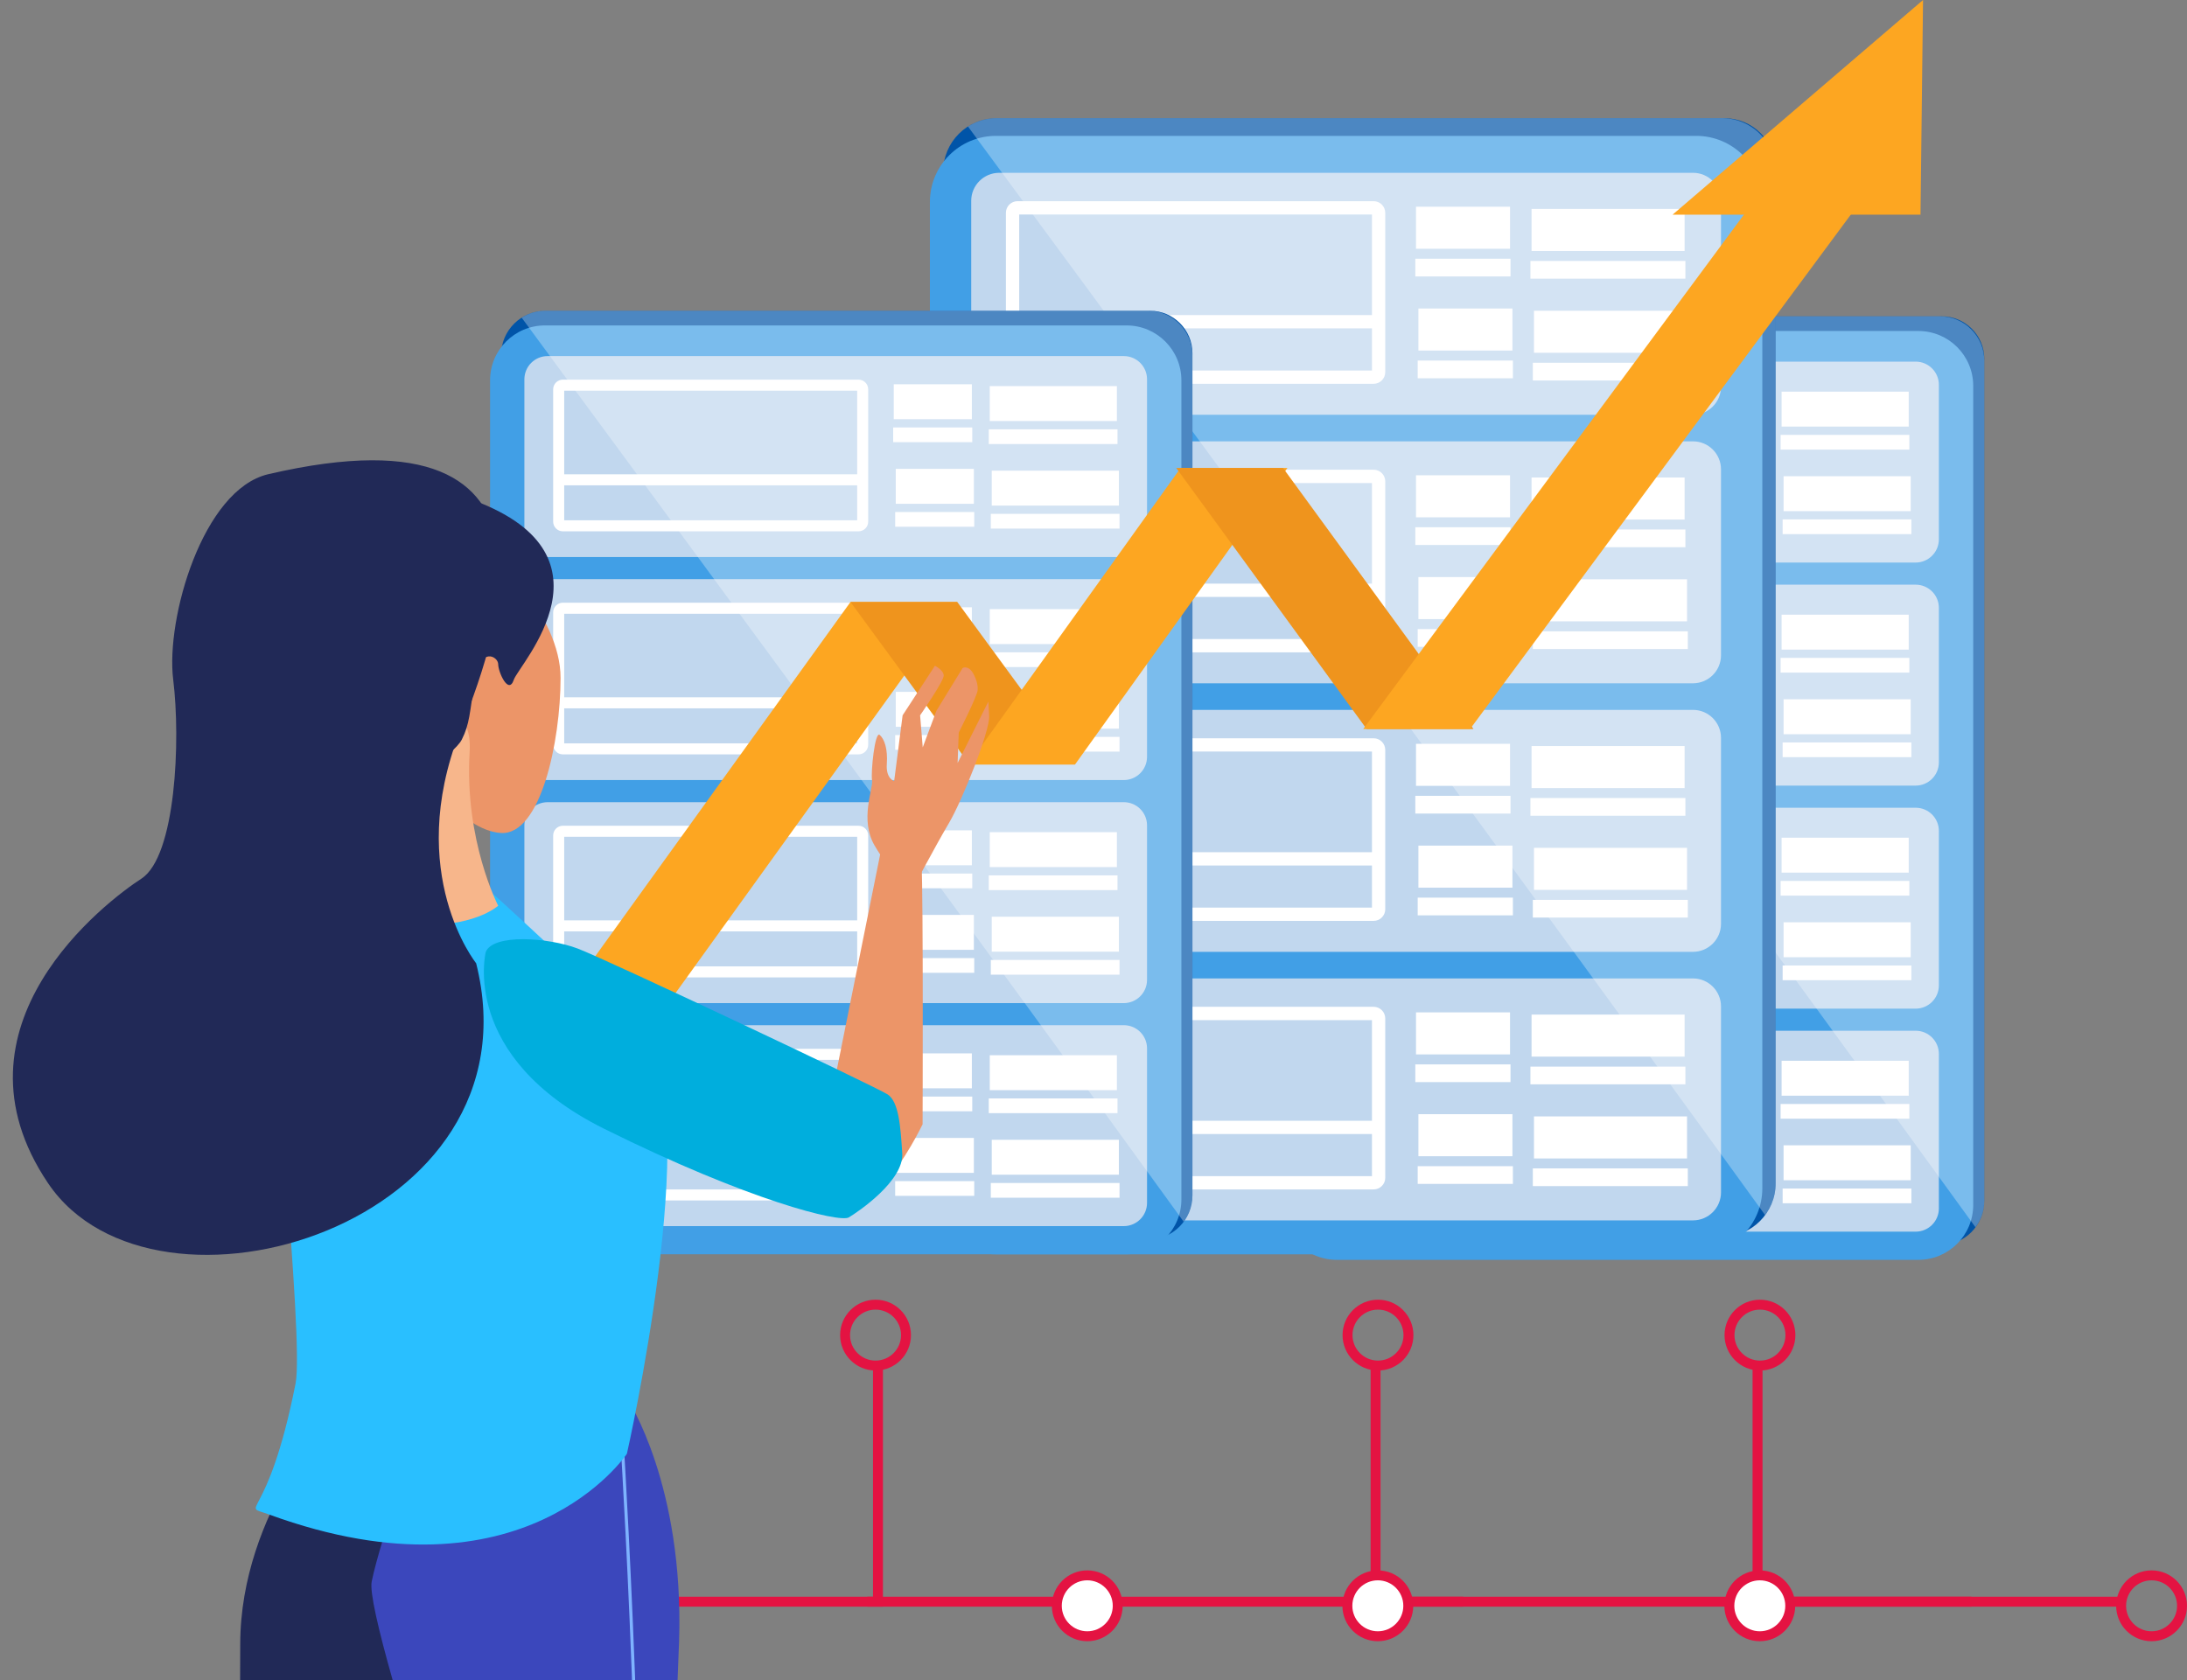 <svg version="1.1" id="Calque_1" x="0" y="0" viewBox="0 0 1320.433 1014.62" xml:space="preserve" width="1320.434" height="1014.62" xmlns:xlink="http://www.w3.org/1999/xlink" xmlns="http://www.w3.org/2000/svg"><rect x="0" y="0" width="1320.433" height="1014.62" fill="#808080" stroke="none"/><style type="text/css" id="style252">.st0{fill:#0054a8}.st1{fill:#419fe6}.st2{fill:#c1d7ee}.st3,.st4{fill:#fff}.st4{opacity:.3;enable-background:new}.st5,.st6{fill:none;stroke:#e41342;stroke-width:6;stroke-miterlimit:10}.st6{fill:#fff}.st7{fill:#fda621}.st8{fill:#ef941d}.st10{fill:#ec9568}.st11{fill:#c5e1f9}.st12{fill:#212957}</style><g id="g832" transform="translate(-201.376 -195.06)"><g id="Layer_4_00000088837810410702767020000015098610373094050471_"><g id="g437"><path class="st0" d="M1373.74 386.09h-364.99c-14.78 0-26.75 11.98-26.75 26.75v507.5c0 14.78 11.98 26.75 26.75 26.75h363.91c14.78 0 26.75-11.98 26.75-26.75V411.75c0-14.17-11.5-25.66-25.67-25.66z" id="path255"/><path class="st1" d="M1359.61 394.96h-351.14c-18.31 0-33.13 14.84-33.13 33.13V922.8c0 18.31 14.84 33.13 33.13 33.13h351.14c18.31 0 33.13-14.84 33.13-33.13V428.11c0-18.31-14.82-33.15-33.13-33.15z" id="path257"/><g id="g301"><path class="st2" d="M1357.97 413.46h-347.86c-7.77 0-14.05 6.29-14.05 14.05v93.25c0 7.77 6.29 14.05 14.05 14.05h347.84c7.77 0 14.05-6.29 14.05-14.05v-93.25c.03-7.74-6.26-14.05-14.03-14.05z" id="path259"/><g id="g263"><path class="st3" d="M1197.82 519.29h-178.54c-3.21 0-5.83-2.62-5.83-5.83v-79.93c0-3.21 2.62-5.83 5.83-5.83h178.54c3.21 0 5.83 2.62 5.83 5.83v79.93a5.83 5.83 0 01-5.83 5.83zm-177.72-6.64h176.89v-78.27H1020.1z" id="path261"/></g><g id="g267"><path class="st3" id="rect265" d="M1015.29 484.86h182.07v6.66h-182.07z"/></g><g id="g275"><path class="st3" id="rect269" d="M1219.09 430.49h47.15v21.09h-47.15z"/><g id="g273"><path class="st3" id="rect271" d="M1218.73 456.57h47.74v8.89h-47.74z"/></g></g><g id="g283"><path class="st3" id="rect277" d="M1277.04 431.6h76.76v21.09h-76.76z"/><g id="g281"><path class="st3" id="rect279" d="M1276.45 457.7h77.72v8.89h-77.72z"/></g></g><g id="g291"><path class="st3" id="rect285" d="M1220.29 481.57h47.15v21.09h-47.15z"/><g id="g289"><path class="st3" id="rect287" d="M1219.94 507.64h47.74v8.89h-47.74z"/></g></g><g id="g299"><path class="st3" id="rect293" d="M1278.24 482.67H1355v21.09h-76.76z"/><g id="g297"><path class="st3" id="rect295" d="M1277.67 508.75h77.72v8.89h-77.72z"/></g></g></g><g id="g345"><path class="st2" d="M1357.97 548.17h-347.86c-7.77 0-14.05 6.29-14.05 14.05v93.25c0 7.77 6.29 14.05 14.05 14.05h347.84c7.77 0 14.05-6.29 14.05-14.05v-93.25c.03-7.76-6.26-14.05-14.03-14.05z" id="path303"/><g id="g307"><path class="st3" d="M1197.82 654h-178.54c-3.21 0-5.83-2.62-5.83-5.83v-79.93c0-3.21 2.62-5.83 5.83-5.83h178.54c3.21 0 5.83 2.62 5.83 5.83v79.93a5.83 5.83 0 01-5.83 5.83zm-177.72-6.66h176.89v-78.27H1020.1z" id="path305"/></g><g id="g311"><path class="st3" id="rect309" d="M1015.29 619.54h182.07v6.66h-182.07z"/></g><g id="g319"><path class="st3" id="rect313" d="M1219.09 565.18h47.15v21.09h-47.15z"/><g id="g317"><path class="st3" id="rect315" d="M1218.73 591.28h47.74v8.89h-47.74z"/></g></g><g id="g327"><path class="st3" id="rect321" d="M1277.04 566.3h76.76v21.09h-76.76z"/><g id="g325"><path class="st3" id="rect323" d="M1276.45 592.38h77.72v8.89h-77.72z"/></g></g><g id="g335"><path class="st3" id="rect329" d="M1220.29 616.25h47.15v21.09h-47.15z"/><g id="g333"><path class="st3" id="rect331" d="M1219.94 642.35h47.74v8.89h-47.74z"/></g></g><g id="g343"><path class="st3" id="rect337" d="M1278.24 617.38H1355v21.09h-76.76z"/><g id="g341"><path class="st3" id="rect339" d="M1277.67 643.45h77.72v8.89h-77.72z"/></g></g></g><g id="g389"><path class="st2" d="M1357.97 682.88h-347.86c-7.77 0-14.05 6.29-14.05 14.05v93.25c0 7.77 6.29 14.05 14.05 14.05h347.84c7.77 0 14.05-6.29 14.05-14.05v-93.25c.03-7.77-6.26-14.05-14.03-14.05z" id="path347"/><g id="g351"><path class="st3" d="M1197.82 788.71h-178.54c-3.21 0-5.83-2.62-5.83-5.83v-79.93c0-3.21 2.62-5.83 5.83-5.83h178.54c3.21 0 5.83 2.62 5.83 5.83v79.93c0 3.2-2.62 5.83-5.83 5.83zm-177.72-6.67h176.89v-78.27H1020.1z" id="path349"/></g><g id="g355"><path class="st3" id="rect353" d="M1015.29 754.25h182.07v6.66h-182.07z"/></g><g id="g363"><path class="st3" id="rect357" d="M1219.09 699.89h47.15v21.09h-47.15z"/><g id="g361"><path class="st3" id="rect359" d="M1218.73 725.98h47.74v8.89h-47.74z"/></g></g><g id="g371"><path class="st3" id="rect365" d="M1277.04 700.99h76.76v21.09h-76.76z"/><g id="g369"><path class="st3" id="rect367" d="M1276.45 727.09h77.72v8.89h-77.72z"/></g></g><g id="g379"><path class="st3" id="rect373" d="M1220.29 750.96h47.15v21.09h-47.15z"/><g id="g377"><path class="st3" id="rect375" d="M1219.94 777.04h47.74v8.89h-47.74z"/></g></g><g id="g387"><path class="st3" id="rect381" d="M1278.24 752.06H1355v21.09h-76.76z"/><g id="g385"><path class="st3" id="rect383" d="M1277.67 778.16h77.72v8.89h-77.72z"/></g></g></g><g id="g433"><path class="st2" d="M1357.97 817.56h-347.86c-7.77 0-14.05 6.29-14.05 14.05v93.25c0 7.77 6.29 14.05 14.05 14.05h347.84c7.77 0 14.05-6.29 14.05-14.05v-93.25c.03-7.74-6.26-14.05-14.03-14.05z" id="path391"/><g id="g395"><path class="st3" d="M1197.82 923.41h-178.54c-3.21 0-5.83-2.62-5.83-5.83v-79.93c0-3.21 2.62-5.83 5.83-5.83h178.54c3.21 0 5.83 2.62 5.83 5.83v79.93c0 3.21-2.62 5.83-5.83 5.83zm-177.72-6.66h176.89v-78.27H1020.1z" id="path393"/></g><g id="g399"><path class="st3" id="rect397" d="M1015.29 888.96h182.07v6.66h-182.07z"/></g><g id="g407"><path class="st3" id="rect401" d="M1219.09 834.59h47.15v21.09h-47.15z"/><g id="g405"><path class="st3" id="rect403" d="M1218.73 860.67h47.74v8.89h-47.74z"/></g></g><g id="g415"><path class="st3" id="rect409" d="M1277.04 835.7h76.76v21.09h-76.76z"/><g id="g413"><path class="st3" id="rect411" d="M1276.45 861.8h77.72v8.89h-77.72z"/></g></g><g id="g423"><path class="st3" id="rect417" d="M1220.29 885.67h47.15v21.09h-47.15z"/><g id="g421"><path class="st3" id="rect419" d="M1219.94 911.74h47.74v8.89h-47.74z"/></g></g><g id="g431"><path class="st3" id="rect425" d="M1278.24 886.77H1355v21.09h-76.76z"/><g id="g429"><path class="st3" id="rect427" d="M1277.67 912.87h77.72v8.89h-77.72z"/></g></g></g><path class="st4" d="M1372.54 386.09h-363.69c-5.3 0-10.25 1.56-14.41 4.22 97.14 131.79 275.8 374.67 399.64 545.92 3.33-4.47 5.32-9.99 5.32-16.01V412.95c.01-14.84-12.02-26.86-26.86-26.86z" id="path435"/></g><g id="g621"><path class="st0" d="M1242.54 266.44H803.06c-17.8 0-32.21 14.43-32.21 32.21v611.07c0 17.8 14.43 32.21 32.21 32.21h438.18c17.8 0 32.21-14.43 32.21-32.21V297.35c-.01-17.07-13.84-30.91-30.91-30.91z" id="path439"/><path class="st1" d="M1225.51 277.12H802.72c-22.04 0-39.9 17.86-39.9 39.9v595.67c0 22.04 17.86 39.9 39.9 39.9h422.79c22.04 0 39.9-17.86 39.9-39.9V317.02c.01-22.02-17.87-39.9-39.9-39.9z" id="path441"/><g id="g485"><path class="st2" d="M1223.54 299.42H804.69c-9.34 0-16.93 7.59-16.93 16.93v112.27c0 9.34 7.59 16.93 16.93 16.93h418.84c9.34 0 16.93-7.59 16.93-16.93V316.35c.01-9.37-7.58-16.93-16.92-16.93z" id="path443"/><g id="g447"><path class="st3" d="M1030.72 426.85H815.73c-3.86 0-7.02-3.15-7.02-7.02v-96.25c0-3.86 3.15-7.02 7.02-7.02h214.99c3.86 0 7.02 3.15 7.02 7.02v96.25c0 3.86-3.16 7.02-7.02 7.02zm-213.98-8.02h212.98v-94.24H816.74z" id="path445"/></g><g id="g451"><path class="st3" id="rect449" d="M810.94 385.36h219.23v8.02H810.94z"/></g><g id="g459"><path class="st3" id="rect453" d="M1056.31 319.91h56.77v25.39h-56.77z"/><g id="g457"><path class="st3" id="rect455" d="M1055.89 351.31h57.48v10.7h-57.48z"/></g></g><g id="g467"><path class="st3" id="rect461" d="M1126.08 321.24h92.41v25.39h-92.41z"/><g id="g465"><path class="st3" id="rect463" d="M1125.39 352.65h93.57v10.7h-93.57z"/></g></g><g id="g475"><path class="st3" id="rect469" d="M1057.76 381.39h56.77v25.39h-56.77z"/><g id="g473"><path class="st3" id="rect471" d="M1057.33 412.81h57.48v10.7h-57.48z"/></g></g><g id="g483"><path class="st3" id="rect477" d="M1127.54 382.73h92.41v25.39h-92.41z"/><g id="g481"><path class="st3" id="rect479" d="M1126.85 414.15h93.57v10.7h-93.57z"/></g></g></g><g id="g529"><path class="st2" d="M1223.54 461.6H804.69c-9.34 0-16.93 7.59-16.93 16.93V590.8c0 9.34 7.59 16.93 16.93 16.93h418.84c9.34 0 16.93-7.59 16.93-16.93V478.53c.01-9.34-7.58-16.93-16.92-16.93z" id="path487"/><g id="g491"><path class="st3" d="M1030.72 589.03H815.73c-3.86 0-7.02-3.15-7.02-7.02v-96.25c0-3.86 3.15-7.02 7.02-7.02h214.99c3.86 0 7.02 3.15 7.02 7.02v96.25c0 3.87-3.16 7.02-7.02 7.02zm-213.98-8.02h212.98v-94.24H816.74z" id="path489"/></g><g id="g495"><path class="st3" id="rect493" d="M810.94 547.54h219.23v8.02H810.94z"/></g><g id="g503"><path class="st3" id="rect497" d="M1056.31 482.1h56.77v25.39h-56.77z"/><g id="g501"><path class="st3" id="rect499" d="M1055.89 513.5h57.48v10.7h-57.48z"/></g></g><g id="g511"><path class="st3" id="rect505" d="M1126.08 483.44h92.41v25.39h-92.41z"/><g id="g509"><path class="st3" id="rect507" d="M1125.39 514.84h93.57v10.7h-93.57z"/></g></g><g id="g519"><path class="st3" id="rect513" d="M1057.76 543.58h56.77v25.39h-56.77z"/><g id="g517"><path class="st3" id="rect515" d="M1057.33 575h57.48v10.7h-57.48z"/></g></g><g id="g527"><path class="st3" id="rect521" d="M1127.54 544.92h92.41v25.39h-92.41z"/><g id="g525"><path class="st3" id="rect523" d="M1126.85 576.34h93.57v10.7h-93.57z"/></g></g></g><g id="g573"><path class="st2" d="M1223.54 623.78H804.69c-9.34 0-16.93 7.59-16.93 16.93v112.27c0 9.34 7.59 16.93 16.93 16.93h418.84c9.34 0 16.93-7.59 16.93-16.93V640.71c.01-9.34-7.58-16.93-16.92-16.93z" id="path531"/><g id="g535"><path class="st3" d="M1030.72 751.22H815.73c-3.86 0-7.02-3.15-7.02-7.02v-96.25c0-3.86 3.15-7.02 7.02-7.02h214.99c3.86 0 7.02 3.15 7.02 7.02v96.25c0 3.86-3.16 7.02-7.02 7.02zm-213.98-8.03h212.98v-94.24H816.74z" id="path533"/></g><g id="g539"><path class="st3" id="rect537" d="M810.94 709.74h219.23v8.02H810.94z"/></g><g id="g547"><path class="st3" id="rect541" d="M1056.31 644.28h56.77v25.39h-56.77z"/><g id="g545"><path class="st3" id="rect543" d="M1055.89 675.7h57.48v10.7h-57.48z"/></g></g><g id="g555"><path class="st3" id="rect549" d="M1126.08 645.62h92.41v25.39h-92.41z"/><g id="g553"><path class="st3" id="rect551" d="M1125.39 677.02h93.57v10.7h-93.57z"/></g></g><g id="g563"><path class="st3" id="rect557" d="M1057.76 705.76h56.77v25.39h-56.77z"/><g id="g561"><path class="st3" id="rect559" d="M1057.33 737.18h57.48v10.7h-57.48z"/></g></g><g id="g571"><path class="st3" id="rect565" d="M1127.54 707.1h92.41v25.39h-92.41z"/><g id="g569"><path class="st3" id="rect567" d="M1126.85 738.52h93.57v10.7h-93.57z"/></g></g></g><g id="g617"><path class="st2" d="M1223.54 785.97H804.69c-9.34 0-16.93 7.59-16.93 16.93v112.27c0 9.34 7.59 16.93 16.93 16.93h418.84c9.34 0 16.93-7.59 16.93-16.93V802.9c.01-9.35-7.58-16.93-16.92-16.93z" id="path575"/><g id="g579"><path class="st3" d="M1030.72 913.4H815.73c-3.86 0-7.02-3.15-7.02-7.02v-96.25c0-3.86 3.15-7.02 7.02-7.02h214.99c3.86 0 7.02 3.15 7.02 7.02v96.25c0 3.88-3.16 7.02-7.02 7.02zm-213.98-8h212.98v-94.24H816.74z" id="path577"/></g><g id="g583"><path class="st3" id="rect581" d="M810.94 871.93h219.23v8.02H810.94z"/></g><g id="g591"><path class="st3" id="rect585" d="M1056.31 806.47h56.77v25.39h-56.77z"/><g id="g589"><path class="st3" id="rect587" d="M1055.89 837.89h57.48v10.7h-57.48z"/></g></g><g id="g599"><path class="st3" id="rect593" d="M1126.08 807.81h92.41v25.39h-92.41z"/><g id="g597"><path class="st3" id="rect595" d="M1125.39 839.23h93.57v10.7h-93.57z"/></g></g><g id="g607"><path class="st3" id="rect601" d="M1057.76 867.96h56.77v25.39h-56.77z"/><g id="g605"><path class="st3" id="rect603" d="M1057.33 899.36h57.48v10.7h-57.48z"/></g></g><g id="g615"><path class="st3" id="rect609" d="M1127.54 869.31h92.41v25.39h-92.41z"/><g id="g613"><path class="st3" id="rect611" d="M1126.85 900.7h93.57v10.7h-93.57z"/></g></g></g><path class="st4" d="M1241.08 266.44H803.19c-6.39 0-12.34 1.87-17.35 5.07 116.97 158.69 332.07 451.13 481.21 657.33a32.078 32.078 0 006.41-19.28V298.78c-.02-17.85-14.5-32.34-32.38-32.34z" id="path619"/></g><g id="g805"><path class="st0" d="M895.66 382.73H530.67c-14.78 0-26.75 11.98-26.75 26.75v507.5c0 14.78 11.98 26.75 26.75 26.75h363.91c14.78 0 26.75-11.98 26.75-26.75V408.4c-.01-14.17-11.5-25.67-25.67-25.67z" id="path623"/><path class="st1" d="M881.53 391.6H530.39c-18.31 0-33.13 14.84-33.13 33.13v494.71c0 18.31 14.84 33.13 33.13 33.13h351.14c18.31 0 33.13-14.84 33.13-33.13V424.76c0-18.31-14.82-33.16-33.13-33.16z" id="path625"/><g id="g669"><path class="st2" d="M879.89 410.11H532.03c-7.77 0-14.05 6.29-14.05 14.05v93.25c0 7.77 6.29 14.05 14.05 14.05h347.84c7.77 0 14.05-6.29 14.05-14.05v-93.25c.02-7.74-6.26-14.05-14.03-14.05z" id="path627"/><g id="g631"><path class="st3" d="M719.74 515.94H541.19c-3.21 0-5.83-2.62-5.83-5.83v-79.93c0-3.21 2.62-5.83 5.83-5.83h178.54c3.21 0 5.83 2.62 5.83 5.83v79.93c.01 3.23-2.61 5.83-5.82 5.83zm-177.72-6.64h176.89v-78.27H542.02z" id="path629"/></g><g id="g635"><path class="st3" id="rect633" d="M537.21 481.51h182.07v6.66H537.21z"/></g><g id="g643"><path class="st3" id="rect637" d="M741 427.14h47.15v21.09H741z"/><g id="g641"><path class="st3" id="rect639" d="M740.65 453.22h47.74v8.89h-47.74z"/></g></g><g id="g651"><path class="st3" id="rect645" d="M798.96 428.25h76.76v21.09h-76.76z"/><g id="g649"><path class="st3" id="rect647" d="M798.36 454.34h77.72v8.89h-77.72z"/></g></g><g id="g659"><path class="st3" id="rect653" d="M742.21 478.22h47.15v21.09h-47.15z"/><g id="g657"><path class="st3" id="rect655" d="M741.85 504.29h47.74v8.89h-47.74z"/></g></g><g id="g667"><path class="st3" id="rect661" d="M800.16 479.32h76.76v21.09h-76.76z"/><g id="g665"><path class="st3" id="rect663" d="M799.59 505.4h77.72v8.89h-77.72z"/></g></g></g><g id="g713"><path class="st2" d="M879.89 544.82H532.03c-7.77 0-14.05 6.29-14.05 14.05v93.25c0 7.77 6.29 14.05 14.05 14.05h347.84c7.77 0 14.05-6.29 14.05-14.05v-93.25c.02-7.76-6.26-14.05-14.03-14.05z" id="path671"/><g id="g675"><path class="st3" d="M719.74 650.65H541.19c-3.21 0-5.83-2.62-5.83-5.83v-79.93c0-3.21 2.62-5.83 5.83-5.83h178.54c3.21 0 5.83 2.62 5.83 5.83v79.93c.01 3.23-2.61 5.83-5.82 5.83zm-177.72-6.66h176.89v-78.27H542.02z" id="path673"/></g><g id="g679"><path class="st3" id="rect677" d="M537.21 616.19h182.07v6.66H537.21z"/></g><g id="g687"><path class="st3" id="rect681" d="M741 561.83h47.15v21.09H741z"/><g id="g685"><path class="st3" id="rect683" d="M740.65 587.93h47.74v8.89h-47.74z"/></g></g><g id="g695"><path class="st3" id="rect689" d="M798.96 562.95h76.76v21.09h-76.76z"/><g id="g693"><path class="st3" id="rect691" d="M798.36 589.03h77.72v8.89h-77.72z"/></g></g><g id="g703"><path class="st3" id="rect697" d="M742.21 612.9h47.15v21.09h-47.15z"/><g id="g701"><path class="st3" id="rect699" d="M741.85 639h47.74v8.89h-47.74z"/></g></g><g id="g711"><path class="st3" id="rect705" d="M800.16 614.03h76.76v21.09h-76.76z"/><g id="g709"><path class="st3" id="rect707" d="M799.59 640.1h77.72v8.89h-77.72z"/></g></g></g><g id="g757"><path class="st2" d="M879.89 679.53H532.03c-7.77 0-14.05 6.29-14.05 14.05v93.25c0 7.77 6.29 14.05 14.05 14.05h347.84c7.77 0 14.05-6.29 14.05-14.05v-93.25c.02-7.77-6.26-14.05-14.03-14.05z" id="path715"/><g id="g719"><path class="st3" d="M719.74 785.36H541.19c-3.21 0-5.83-2.62-5.83-5.83V699.6c0-3.21 2.62-5.83 5.83-5.83h178.54c3.21 0 5.83 2.62 5.83 5.83v79.93c.01 3.2-2.61 5.83-5.82 5.83zm-177.72-6.67h176.89v-78.27H542.02z" id="path717"/></g><g id="g723"><path class="st3" id="rect721" d="M537.21 750.9h182.07v6.66H537.21z"/></g><g id="g731"><path class="st3" id="rect725" d="M741 696.54h47.15v21.09H741z"/><g id="g729"><path class="st3" id="rect727" d="M740.65 722.63h47.74v8.89h-47.74z"/></g></g><g id="g739"><path class="st3" id="rect733" d="M798.96 697.64h76.76v21.09h-76.76z"/><g id="g737"><path class="st3" id="rect735" d="M798.36 723.74h77.72v8.89h-77.72z"/></g></g><g id="g747"><path class="st3" id="rect741" d="M742.21 747.61h47.15v21.09h-47.15z"/><g id="g745"><path class="st3" id="rect743" d="M741.85 773.69h47.74v8.89h-47.74z"/></g></g><g id="g755"><path class="st3" id="rect749" d="M800.16 748.71h76.76v21.09h-76.76z"/><g id="g753"><path class="st3" id="rect751" d="M799.59 774.81h77.72v8.89h-77.72z"/></g></g></g><g id="g801"><path class="st2" d="M879.89 814.21H532.03c-7.77 0-14.05 6.29-14.05 14.05v93.25c0 7.77 6.29 14.05 14.05 14.05h347.84c7.77 0 14.05-6.29 14.05-14.05v-93.25c.02-7.74-6.26-14.05-14.03-14.05z" id="path759"/><g id="g763"><path class="st3" d="M719.74 920.06H541.19c-3.21 0-5.83-2.62-5.83-5.83V834.3c0-3.21 2.62-5.83 5.83-5.83h178.54c3.21 0 5.83 2.62 5.83 5.83v79.93c.01 3.21-2.61 5.83-5.82 5.83zm-177.72-6.66h176.89v-78.27H542.02z" id="path761"/></g><g id="g767"><path class="st3" id="rect765" d="M537.21 885.61h182.07v6.66H537.21z"/></g><g id="g775"><path class="st3" id="rect769" d="M741 831.24h47.15v21.09H741z"/><g id="g773"><path class="st3" id="rect771" d="M740.65 857.32h47.74v8.89h-47.74z"/></g></g><g id="g783"><path class="st3" id="rect777" d="M798.96 832.35h76.76v21.09h-76.76z"/><g id="g781"><path class="st3" id="rect779" d="M798.36 858.44h77.72v8.89h-77.72z"/></g></g><g id="g791"><path class="st3" id="rect785" d="M742.21 882.31h47.15v21.09h-47.15z"/><g id="g789"><path class="st3" id="rect787" d="M741.85 908.39h47.74v8.89h-47.74z"/></g></g><g id="g799"><path class="st3" id="rect793" d="M800.16 883.42h76.76v21.09h-76.76z"/><g id="g797"><path class="st3" id="rect795" d="M799.59 909.52h77.72v8.89h-77.72z"/></g></g></g><path class="st4" d="M894.46 382.73H530.77c-5.3 0-10.25 1.56-14.41 4.22C613.49 518.74 792.16 761.62 916 932.87c3.33-4.47 5.32-9.99 5.32-16.01V409.6c0-14.84-12.02-26.87-26.86-26.87z" id="path803"/></g><circle class="st5" cx="1263.98" cy="1001.39" r="18.39" id="circle807"/><path class="st5" d="M1518.81 1164.87c0 10.15-8.24 18.39-18.39 18.39s-18.39-8.24-18.39-18.39 8.24-18.39 18.39-18.39 18.39 8.22 18.39 18.39z" id="path809"/><path class="st5" id="polyline811" d="M1484.31 1162.39h-221.79v-140.82"/><circle class="st5" cx="730" cy="1001.39" r="18.39" id="circle813"/><path class="st5" d="M475.19 1164.87c0 10.15 8.24 18.39 18.39 18.39s18.39-8.24 18.39-18.39-8.24-18.39-18.39-18.39-18.39 8.22-18.39 18.39z" id="path815"/><path class="st5" id="polyline817" d="M509.69 1162.39h221.77v-140.82"/><circle class="st5" cx="1033.36" cy="1001.39" r="18.39" id="circle819"/><path class="st5" id="polyline821" d="M1391.67 1162.39H1031.9v-140.82"/><path class="st5" id="line823" d="M725.04 1162.39h359.77"/><path class="st6" d="M1282.27 1164.87c0 10.15-8.24 18.39-18.39 18.39s-18.39-8.24-18.39-18.39 8.24-18.39 18.39-18.39c10.16 0 18.39 8.22 18.39 18.39z" id="path825"/><path class="st6" d="M1051.65 1164.87c0 10.15-8.24 18.39-18.39 18.39s-18.39-8.24-18.39-18.39 8.24-18.39 18.39-18.39 18.39 8.22 18.39 18.39z" id="path827"/><path class="st6" d="M876.22 1164.87c0 10.15-8.24 18.39-18.39 18.39s-18.39-8.24-18.39-18.39 8.24-18.39 18.39-18.39 18.39 8.22 18.39 18.39z" id="path829"/></g></g><g id="g846" transform="translate(-201.376 -195.06)"><path class="st7" id="polygon834" d="M513.49 838.19h64.5l201.37-279.56h-64.49z"/><path class="st7" id="polygon836" d="M1286.05 324.72h-74.85l151.24-129.66-1.53 129.66z"/><path class="st8" id="polygon838" d="M714.87 558.63l70.98 96.88h64.5l-70.99-96.88z"/><path class="st7" id="polygon840" d="M914.17 477.71l-128.26 179.1h64.5l128.26-179.1z"/><path class="st8" id="polygon842" d="M911.56 477.71l114.94 157.62h64.49L976.04 477.71z"/><path class="st7" id="polygon844" d="M1273.46 298.78l-249 336.55h64.51l249.02-336.55z"/></g><g id="g886" transform="translate(-201.376 -195.06)"><defs id="defs849"><path id="SVGID_1_" d="M124.04 358.2h797.52v851.48H124.04z"/></defs><clipPath id="SVGID_00000148622006078118752190000008324419988157056658_"><use xlink:href="#SVGID_1_" id="use851" x="0" y="0" width="100%" height="100%" overflow="visible"/></clipPath><g clip-path="url(#SVGID_00000148622006078118752190000008324419988157056658_)" id="g884"><path class="st10" d="M457.33 661.4s22.13 34.88 46.28 36.72c24.14 1.84 36.21-55.08 36.21-93.64s-42.25-75.28-46.27-86.29c-4.02-11.02-46.28 25.7-46.28 58.75s10.06 75.28 10.06 84.46z" id="path854"/><path class="st11" d="M290.35 1861.58s-2.09 20.39-2.09 26.67c0 6.27 13.6 24.05 14.64 29.28l1.05 5.23H201.46s-2.09-10.46 14.64-24.05 21.96-23.01 24.05-40.26c2.1-17.27 50.2 3.13 50.2 3.13z" id="path856"/><path class="st11" d="M530.31 1866.28l-10.46 56.47h160s1.05-17.78-17.78-23.01c-18.82-5.23-70.07-20.92-83.66-37.65-13.59-16.72-48.1 4.19-48.1 4.19z" id="path858"/><path class="st12" d="M295.62 1866.17l169.04-559.61 28.83-244.14.31-14.12-89.43-.37s-57.79 59.94-57.95 139.95c-.17 80.02-.94 260.44-14.24 294.67-13.29 34.23-31.2 83.73-42.36 118.19-15.74 48.62-49.62 255.99-49.62 255.99z" id="path860"/><path d="M580.43 1040.36s34.03 51.68 30.95 146.07c-3.08 94.4-35.16 670.88-35.16 670.88l-46.92 3.94s-26.76-218.54-23.19-272.12c3.57-53.58 18.03-109.29 15.99-118.61-2.04-9.32-101.31-294.87-96.31-320.25 5-25.38 32.45-103.73 37.07-105.54 4.61-1.8 117.57-4.37 117.57-4.37z" id="path862" fill="#3b47bc"/><path d="M577.32 1071.93s18.75 308.47 4.15 392.45c-14.6 83.98-21.43 321.5-19.68 355.96" id="path864" fill="none" stroke="#7eb3ff" stroke-width="1.896" stroke-miterlimit="10"/><path d="M367.27 754.63s-39.22 31.37-7.84 123.92c31.37 92.55 43.92 142.75 50.2 144.32 6.27 1.57 39.22 7.84 50.2-4.71 10.98-12.55 20.39-23.53 18.82-31.37-1.57-7.84-36.92-207.33-40.78-225.89-7.86-37.64-59.62-10.97-70.6-6.27z" id="path866" fill="#9ac7f7"/><path d="M590.89 823.39c-18.22-22.03-95.46-91.79-95.46-91.79l-63.85 5.77s-43.92 6.28-62.75 47.06c-6.47 14.03 16.47 218.54 10.98 246.28-17.09 86.4-34.8 72.14-15.86 79.06 154.2 56.3 215.92-36.71 215.92-36.71s46.74-206.49 11.02-249.67z" id="path868" fill="#29bfff"/><path d="M420.6 654.24l6.27 84.71s-3.22 11.79 23.53 14.12c36.08 3.14 51.77-10.98 51.77-10.98s-20.39-39.22-17.26-92.55c3.14-53.34-64.31 4.7-64.31 4.7z" id="path870" fill="#f7b68b"/><path class="st12" d="M483.35 495.81s-45.83-11-90.98 23.53c-26.67 20.39-42.35 56.47-28.24 86.28 14.12 29.8 45.49 69.02 61.18 69.02 15.69 0 50.2-23.53 54.9-32.94 4.71-9.41 4.71-15.69 7.84-36.08 3.14-20.39 14.12-14.12 14.12-9.41 0 4.71 6.27 18.82 9.41 9.41 3.14-9.42 67.45-76.87-28.23-109.81z" id="path872"/><g id="g878"><path class="st10" d="M695.27 897.49l37.74-187.52s23.54-16.81 24.72 5.34c1.18 22.15.67 158.76.67 158.76s-42.9 90.1-63.13 23.42z" id="path874"/><path class="st10" d="M750.99 734.56s15.13-28.58 23.28-42.34c8.15-13.76 24.79-55.75 24.32-64.61l-.47-8.86-18.57 37.09.68-18.36s11.06-21.7 11.41-25.6c.35-3.91-1.52-7.69-1.52-7.69-3.21-8.16-7.53-5.71-7.53-5.71l-15.84 25.84-8.26 22.1-1.59-19.35s14.44-20.77 14.26-24.09c-.18-3.32-5.31-5.83-5.31-5.83l-19.51 29.92-5.1 39.71s-5.07-1.4-4.44-10.32c.63-8.92-1.35-14.92-4.27-17.54-2.92-2.62-5.46 22.51-4.64 27.46.82 4.95-7.62 23.73 1.55 39.35 9.18 15.6 21.55 28.83 21.55 28.83z" id="path876"/></g><path d="M494.66 769.98s-15.99 63.31 71.52 106.81c87.51 43.5 142.11 56.82 147.67 53.51 5.56-3.31 33.34-22.09 32.27-38.73-1.06-16.64-2.13-31.06-8.78-35.52-6.64-4.45-169.49-81.43-187.22-88.14-17.72-6.7-50.99-9.01-55.46 2.07z" id="path880" fill="#00aedd"/><path class="st12" d="M488.85 776.8s-43.32-53.99-9.9-139.68c18.52-47.5 81.08-201.47-115.61-155.67-39.56 9.21-61.96 87.22-57.4 123.99 4.57 36.75 1.6 106.82-19.22 120.29-20.82 13.47-120.56 88.81-56.28 183.99 64.28 95.17 298.02 25.29 258.41-132.92z" id="path882"/></g></g></svg>